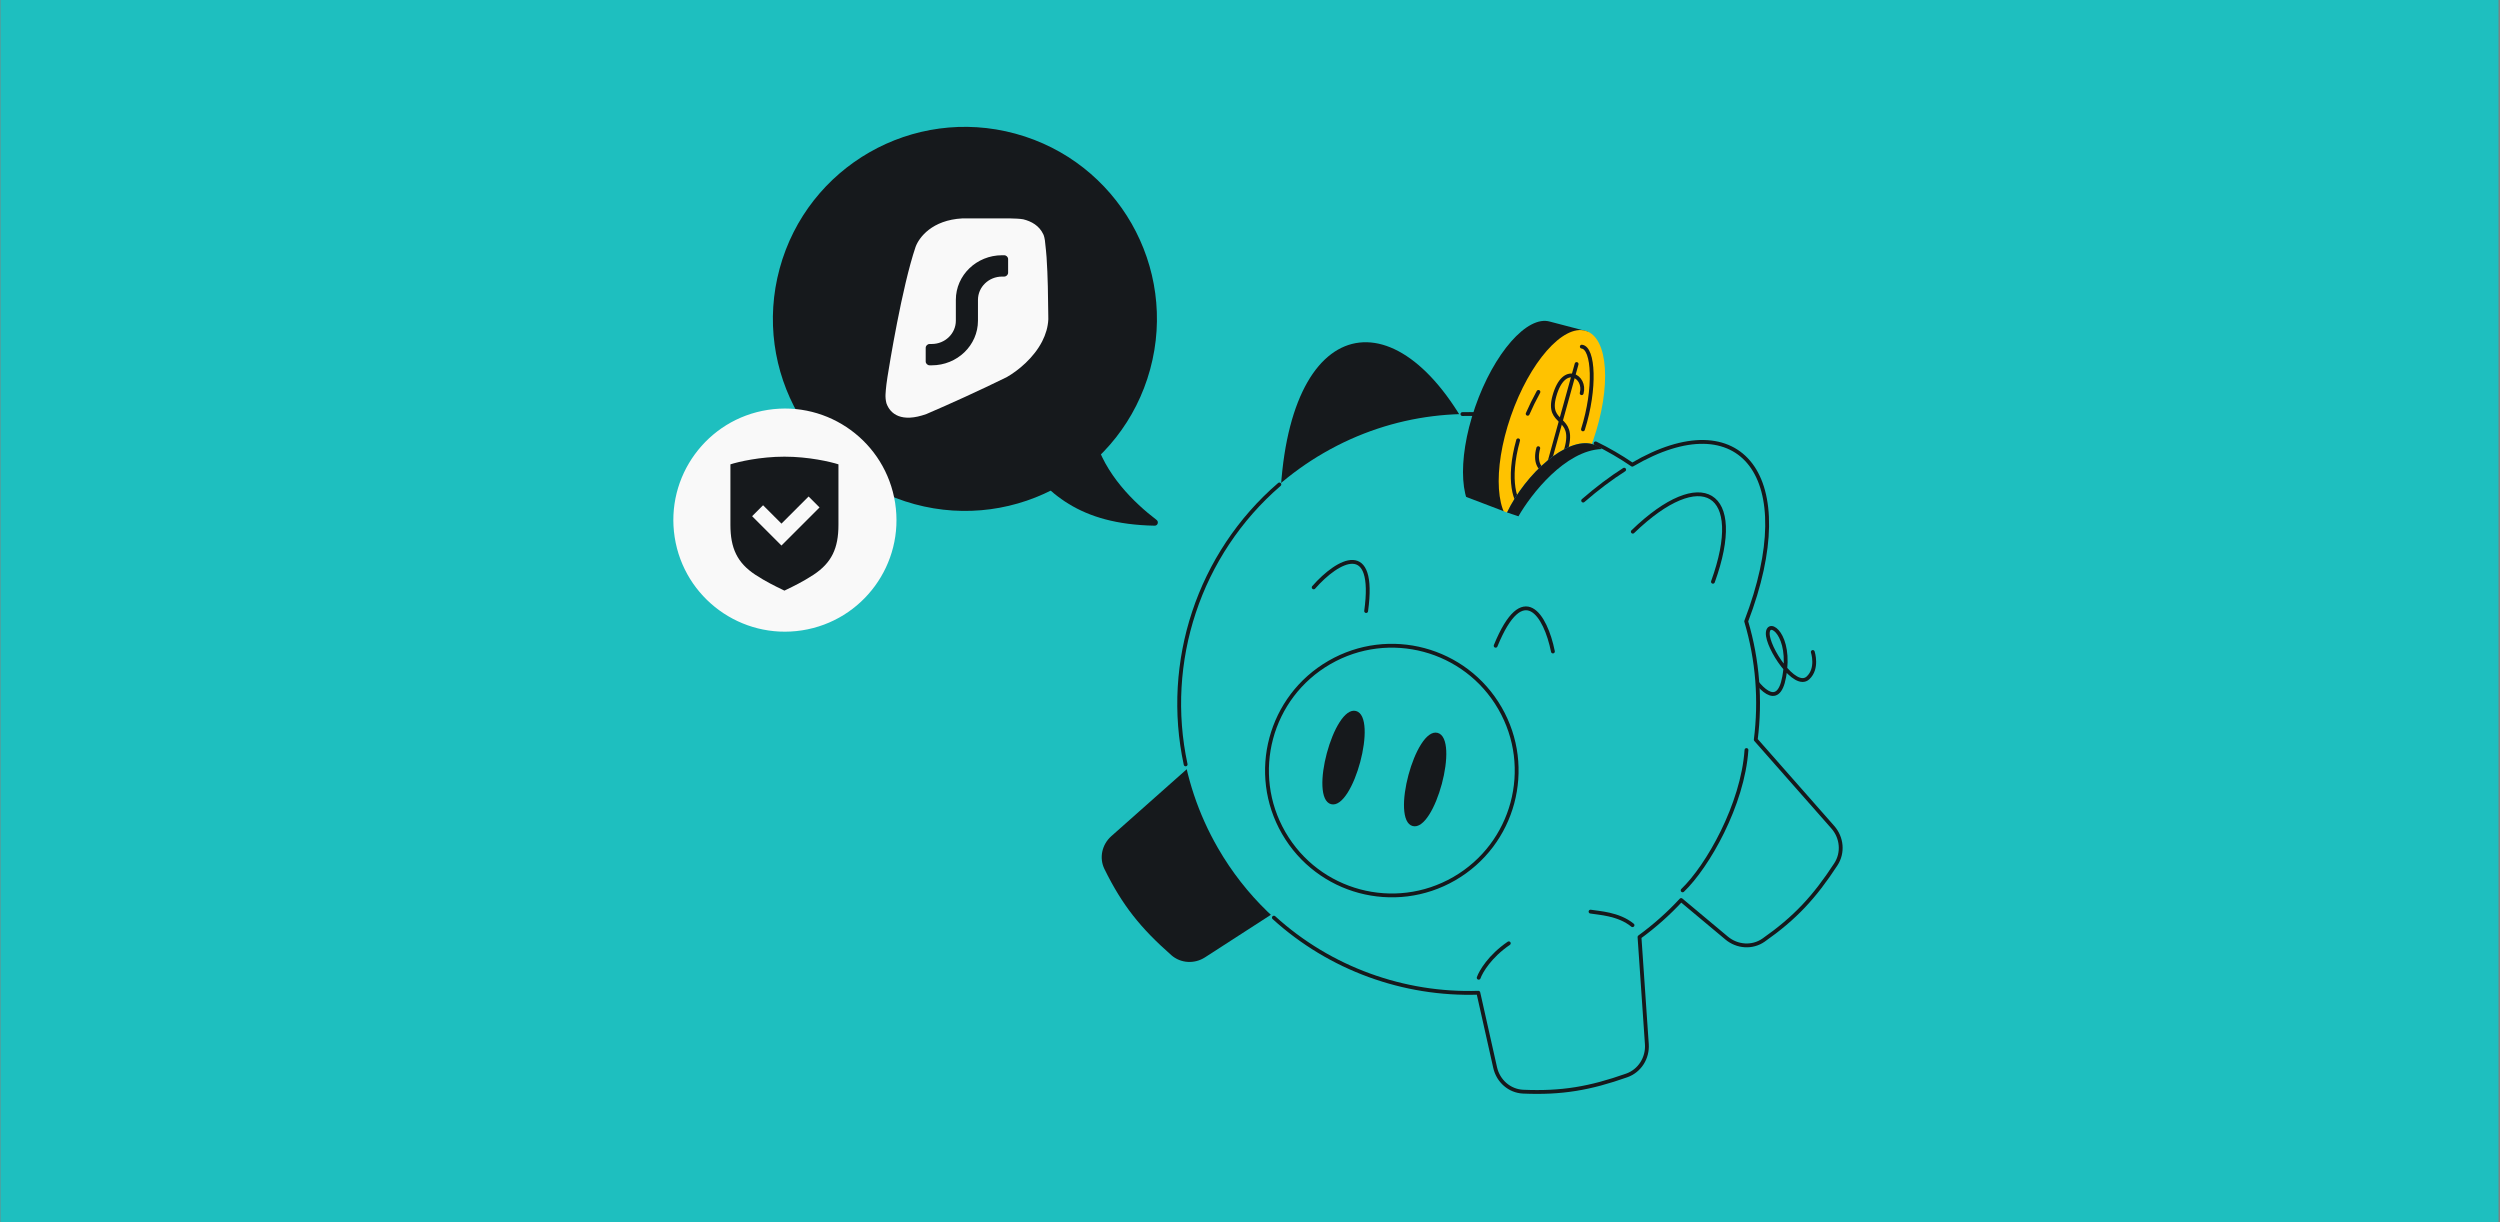 <svg width="1305" height="638" viewBox="0 0 1305 638" fill="none" xmlns="http://www.w3.org/2000/svg">
<rect x="0" y="0" width="1305" height="638" fill="#808080" stroke="none"/>
<g clip-path="url(#clip0_733_166)">
<rect width="1304" height="638" transform="matrix(1 0 0 -1 0.225 638)" fill="#1EBFBF"/>
<path d="M637.654 385.409C644.585 379.258 655.275 380.263 660.939 387.598L697.451 434.884C703.175 442.297 701.335 453.02 693.468 458.102L629.01 499.738C623.516 503.287 616.322 502.902 611.416 498.577C595.311 484.378 585.839 472.577 576.522 453.638C573.65 447.799 575.233 440.805 580.1 436.486L637.654 385.409Z" fill="#16191C"/>
<path d="M911.643 348.249C917.72 358.774 928.138 371.016 931.34 353.351C935.343 331.271 923.072 322.979 922.767 330.477C922.463 337.975 936.913 360.162 943.758 353.87C949.113 348.948 946.278 340.334 946.278 340.334" stroke="#16191C" stroke-width="2" stroke-linecap="round"/>
<path d="M774.31 240.511C753.683 256.737 703.667 282.2 668.619 254.25C675.079 158.45 736.257 153.494 774.31 240.511Z" fill="#16191C"/>
<path fill-rule="evenodd" clip-rule="evenodd" d="M877.554 469.804C871.044 476.838 863.787 483.325 855.818 489.139L859.731 546.169C860.179 552.694 856.361 558.804 850.203 561.005C829.984 568.23 815.074 570.81 793.991 569.8C787.491 569.489 782.136 564.72 780.711 558.371L771.696 518.211C717.774 519.975 664.658 492.722 635.797 442.734C594.081 370.48 618.837 278.09 691.091 236.374C763.344 194.659 855.735 219.414 897.45 291.668C914.611 321.39 920.523 354.52 916.507 386.129L957.479 432.646C961.801 437.554 962.486 444.726 958.935 450.218C947.277 468.248 937.008 479.362 919.656 491.38C914.307 495.085 907.156 494.555 902.164 490.381L877.554 469.804Z" fill="#1EBFBF"/>
<path d="M771.873 510.388C772.998 507.192 777.717 499.119 787.589 492.401M830.262 475.867C834.505 476.6 844.902 476.964 852.177 482.95M878.327 464.773C891.376 452.287 909.704 420.097 911.656 391.51" stroke="#16191C" stroke-width="2" stroke-linecap="round"/>
<path d="M685.74 306.62C698.537 292.068 718.263 281.55 713.128 318.974" stroke="#16191C" stroke-width="2" stroke-linecap="round"/>
<path d="M810.623 340.082C806.816 321.081 794.992 302.11 780.727 337.087" stroke="#16191C" stroke-width="2" stroke-linecap="round"/>
<path d="M910.602 326.656C884.556 323.444 831.251 305.878 826.403 261.313C898.953 198.417 945.565 238.352 910.602 326.656Z" fill="#1EBFBF"/>
<path d="M826.403 261.313C833.832 254.872 840.988 249.51 847.814 245.168M852.325 277.541C888.277 242.778 911.315 256.216 894.156 303.683" stroke="#16191C" stroke-width="2" stroke-linecap="round"/>
<circle cx="726.533" cy="402.242" r="65.16" transform="rotate(-30 726.533 402.242)" fill="#1EBFBF" stroke="#16191C" stroke-width="2"/>
<path d="M737.412 431.192C725.798 428.08 738.828 379.448 750.443 382.56C762.058 385.673 749.027 434.304 737.412 431.192Z" fill="#16191C"/>
<path d="M694.809 419.776C683.194 416.664 696.224 368.033 707.839 371.145C719.454 374.257 706.423 422.888 694.809 419.776Z" fill="#16191C"/>
<path d="M773.82 269.901C761.968 266.368 760.263 240.669 770.011 212.502C779.758 184.335 797.268 164.366 809.12 167.899L828.79 173.041L792.499 274.459L773.82 269.901Z" fill="#16191C"/>
<ellipse cx="22.393" cy="53.969" rx="22.393" ry="53.969" transform="matrix(-0.958 -0.286 -0.327 0.945 849.194 179.105)" fill="#FFC200"/>
<path d="M825.631 205.253C828.02 196.628 816.304 189.012 811.385 206.77C807.029 222.499 822.539 216.415 817.62 234.173C812.701 251.931 799.187 247.641 802.981 233.943" stroke="#16191C" stroke-width="2" stroke-linecap="round"/>
<path d="M822.988 190.017L818.477 206.305L810.723 234.299L805.506 253.131" stroke="#16191C" stroke-width="2" stroke-linecap="round"/>
<path d="M825.699 180.949C831.929 181.638 833.037 202.866 826.304 224.142M817.706 243.323C819.476 240.436 821.053 237.408 822.444 234.307" stroke="#16191C" stroke-width="2" stroke-linecap="round"/>
<path d="M795.354 265.148C790.892 263.305 786.65 250.563 792.465 229.836M803.062 204.576C800.884 208.549 799.021 212.361 797.439 216.002" stroke="#16191C" stroke-width="2" stroke-linecap="round"/>
<path d="M764.489 259.059L786.663 267.506C796.551 246.972 817.937 227.959 831.307 231.847C833.473 232.478 835.063 233.339 836.149 234.394C846.022 243.986 814.263 269.558 795.222 282.332C784.396 282.982 763.093 279.237 764.489 259.059Z" fill="#1EBFBF"/>
<path d="M831.307 231.847C817.937 227.959 796.551 246.972 786.663 267.506L792.631 269.508C799.146 258.094 816.969 235.09 836.149 234.394C835.063 233.339 833.473 232.478 831.307 231.847Z" fill="#16191C"/>
<path d="M667.832 252.879C625.776 289.14 607.389 345.609 618.905 399.017M763.37 216.142C766.033 216.087 768.693 216.103 771.349 216.188M832.903 231.434C839.526 234.66 845.932 238.378 852.059 242.572C908.669 209.39 940.585 248.482 911.512 324.321C917.554 344.674 919.1 365.718 916.507 386.129L956.733 431.8C961.5 437.211 962.26 445.128 958.318 451.167C947.119 468.323 937.073 479.174 920.581 490.736C914.705 494.854 906.809 494.264 901.304 489.662L877.554 469.804C871.044 476.838 863.788 483.325 855.819 489.139L859.654 545.044C860.148 552.239 855.937 558.986 849.136 561.383C829.814 568.194 815.24 570.7 795.116 569.851C787.948 569.548 782.037 564.278 780.466 557.278L771.696 518.211C732.756 519.485 694.237 505.626 664.969 479.001" stroke="#16191C" stroke-width="2" stroke-linecap="round" stroke-linejoin="round"/>
<path d="M406.989 140.125C392.444 193.529 423.946 248.612 477.35 263.157C530.754 277.701 585.837 246.199 600.382 192.795C614.926 139.391 583.424 84.308 530.02 69.763C476.616 55.219 421.533 86.721 406.989 140.125Z" fill="#16191C"/>
<path d="M602.726 274.408C563.189 273.665 546.539 257.357 531.726 237.283L571.467 228.287C576.549 247.45 592.026 262.482 603.732 271.399C605.009 272.372 604.331 274.438 602.726 274.408Z" fill="#16191C"/>
<path fill-rule="evenodd" clip-rule="evenodd" d="M527.168 114.009C527.047 114.006 526.925 114.003 526.803 114L502.413 114C486.447 114.849 479.736 123.992 477.935 128.861C470.802 149.937 464.161 191.05 463.26 196.759C462.359 202.469 462.239 205.946 462.239 205.946C462.178 207.396 462.316 208.966 462.712 210.492C464.673 216.096 470.586 220.817 483.613 216.114C495.919 210.824 510.456 204.258 525.488 196.884C531.561 193.422 539.639 186.769 544.046 178.134C545.849 174.602 547.038 170.738 547.225 166.626C547.218 165.956 547.21 165.283 547.203 164.607C547.096 154.699 546.984 144.286 546.307 134.25C546.307 134.25 545.782 127.796 545.436 125.469C545.091 123.143 544.616 122.336 544.616 122.336C542.503 117.797 538.437 115.529 534.122 114.47C532.155 114.134 529.737 114.073 527.168 114.009ZM526.237 135.263C526.237 134.145 525.298 133.238 524.139 133.238L523.089 133.238C509.759 133.238 498.953 143.664 498.953 156.526L498.953 167.411C498.953 174.121 493.315 179.561 486.361 179.561L485.311 179.561C484.152 179.561 483.213 180.467 483.213 181.586L483.213 188.674C483.213 189.792 484.152 190.699 485.311 190.699L486.361 190.699C499.691 190.699 510.497 180.272 510.497 167.411L510.497 156.526C510.497 149.816 516.134 144.376 523.089 144.376L524.139 144.376C525.298 144.376 526.237 143.469 526.237 142.351L526.237 135.263Z" fill="#F9F9F9"/>
<path d="M467.264 262.539C472.213 294.316 450.464 324.089 418.686 329.039C386.909 333.988 357.136 312.239 352.186 280.461C347.237 248.684 368.986 218.911 400.764 213.961C432.541 209.012 462.314 230.761 467.264 262.539Z" fill="#F9F9F9"/>
<path d="M409.475 238.38C396.843 238.38 385.414 241.054 381.278 242.39V273.971C381.278 286.126 384.787 293.771 394.311 300.037C399.719 303.594 405.131 306.201 407.925 307.547L407.925 307.547C408.614 307.879 409.144 308.134 409.475 308.308C409.802 308.136 410.325 307.884 411.005 307.556L411.025 307.547C413.819 306.201 419.231 303.594 424.639 300.037C434.163 293.771 437.672 286.126 437.672 273.971V242.39C433.536 241.054 422.107 238.38 409.475 238.38Z" fill="#16191C"/>
<path d="M427.806 264.886L422.088 259.168L407.92 273.335L398.325 263.74L392.607 269.458L407.92 284.772L427.806 264.886Z" fill="#F9F9F9"/>
</g>
<defs>
<clipPath id="clip0_733_166">
<rect width="1304" height="638" fill="white" transform="matrix(1 0 0 -1 0.225 638)"/>
</clipPath>
</defs>
</svg>
